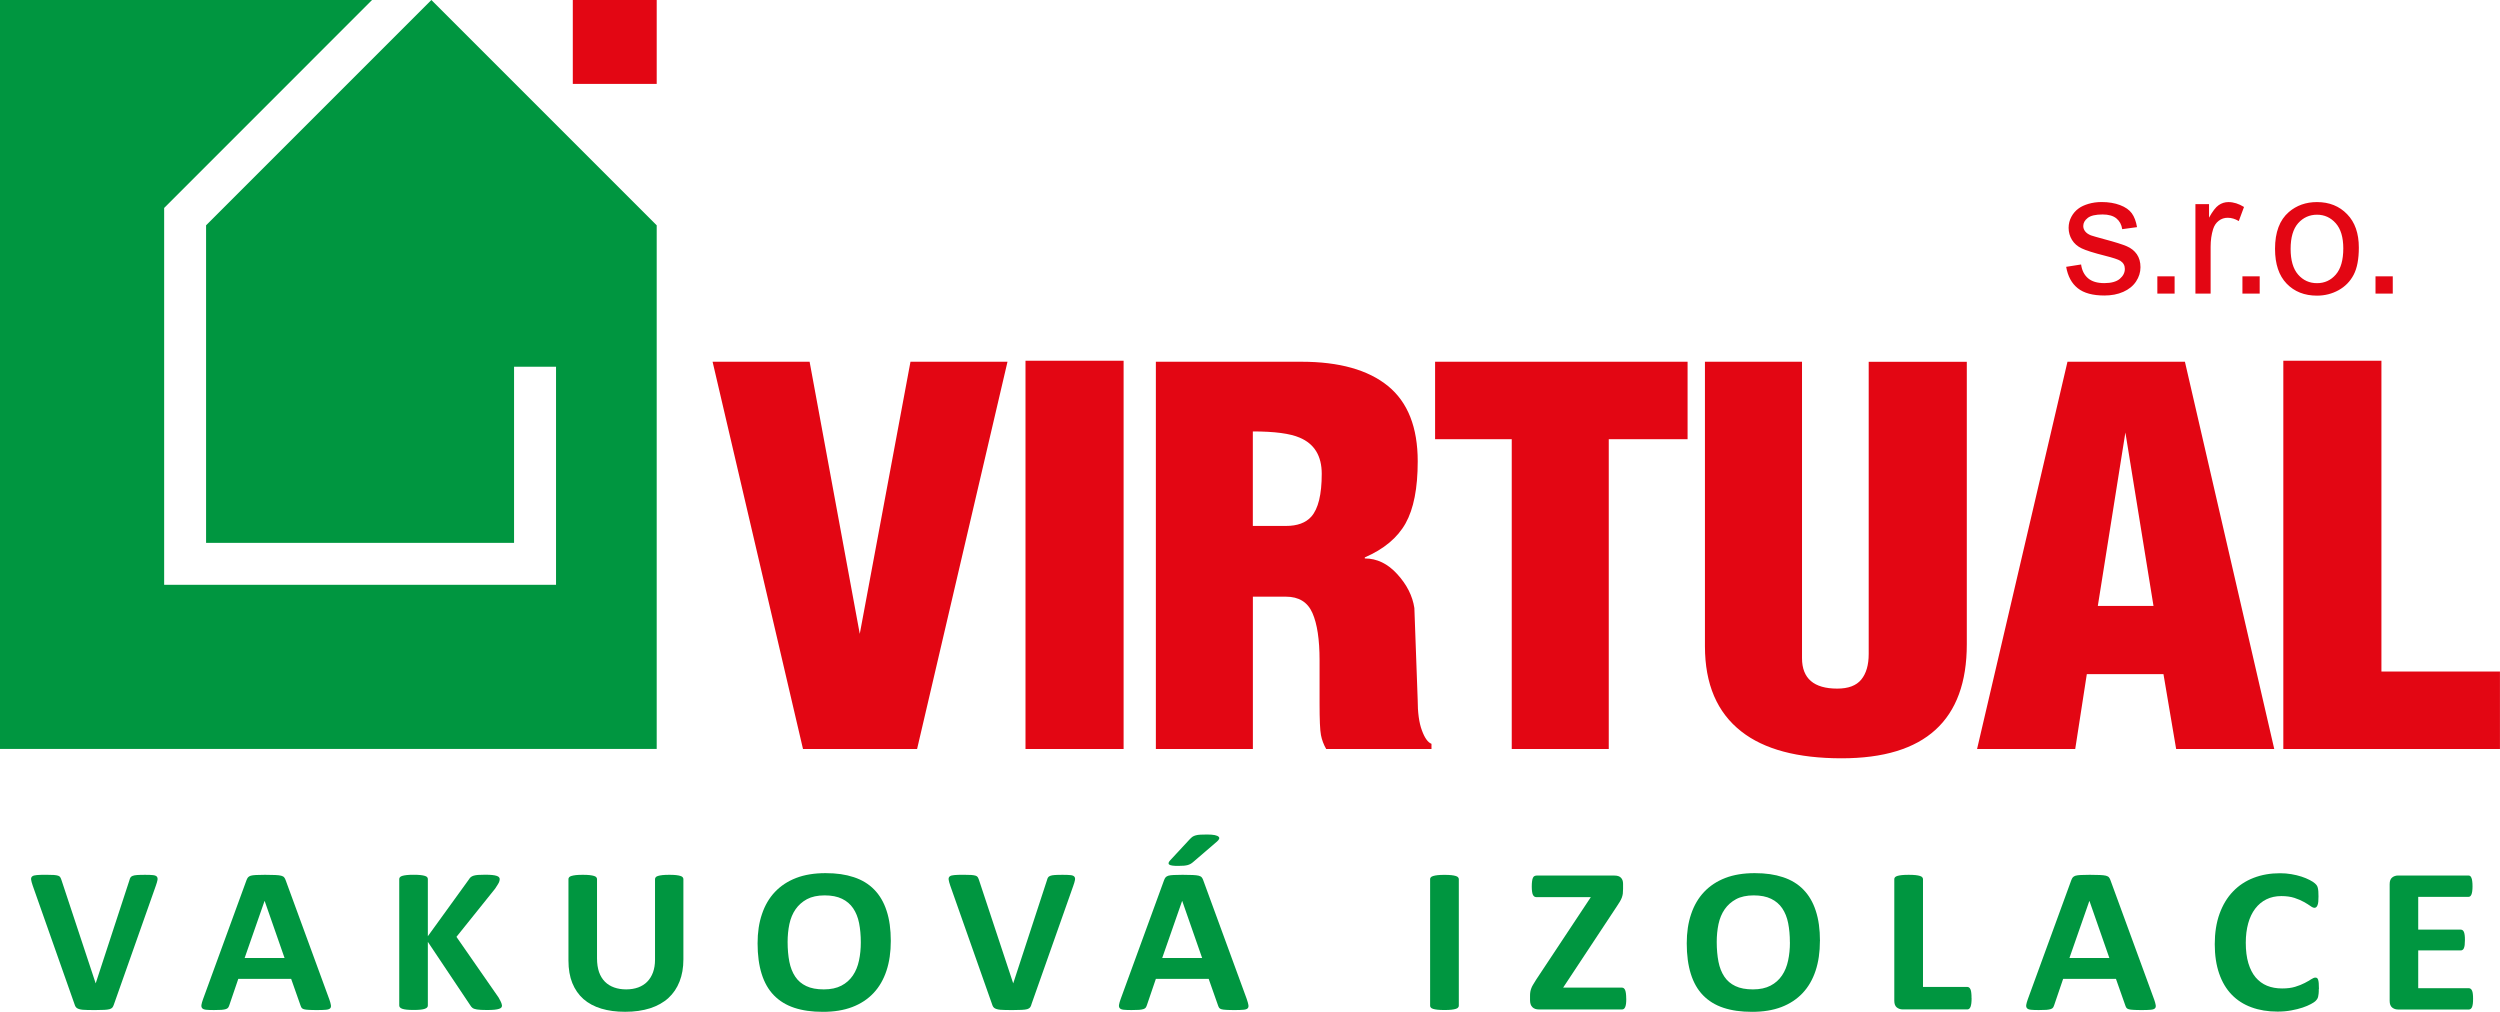 <?xml version="1.0" encoding="UTF-8"?><svg id="Vrstva_2" xmlns="http://www.w3.org/2000/svg" viewBox="0 0 506.85 205.13"><defs><style>.cls-1,.cls-2{fill:#009640;}.cls-3,.cls-4{fill:#e30613;}.cls-4,.cls-2{fill-rule:evenodd;}</style></defs><g id="Vrstva_1-2"><path class="cls-4" d="M462.92,151.85V73.13h19.89v63.02h24.03v15.7h-43.92m-37.61-29h11.29l-5.7-35.17-5.59,35.17Zm-24.48,29l18.33-78.51h23.81l18.11,78.51h-19.89l-2.57-15.18h-15.54l-2.35,15.18h-19.89Zm-55.16-78.51h19.67v60.09c0,4.12,2.39,6.18,7.15,6.18,2.24,0,3.86-.61,4.86-1.83,1-1.22,1.51-2.95,1.51-5.18v-59.25h19.89v57.26c0,15.42-8.46,23.13-25.37,23.13-8.94,0-15.72-1.81-20.34-5.44-4.92-3.84-7.38-9.6-7.38-17.27v-57.68Zm-39.18,78.51v-62.81h-15.54v-15.7h51.19v15.7h-15.98v62.81h-19.67Zm-52.48-45.22h6.7c2.31,0,4.02-.63,5.14-1.88,1.42-1.6,2.12-4.5,2.12-8.69,0-3.63-1.49-6.07-4.47-7.33-1.94-.84-5.1-1.26-9.5-1.26v19.16Zm-19.67,45.22V73.34h29.51c7.67,0,13.52,1.64,17.55,4.92,4.02,3.28,6.03,8.37,6.03,15.28,0,5.44-.82,9.63-2.46,12.56-1.64,2.93-4.4,5.23-8.27,6.91v.21c2.46,0,4.66,1.06,6.59,3.19,1.94,2.13,3.09,4.41,3.46,6.86l.67,18.53c0,2.65,.28,4.75,.86,6.28,.56,1.54,1.21,2.44,1.94,2.72v1.05h-21.35c-.52-.91-.87-1.85-1.06-2.83-.19-.98-.28-3.1-.28-6.38v-8.79c0-4.19-.48-7.38-1.45-9.58-.97-2.2-2.76-3.3-5.37-3.3h-6.7v30.88h-19.67Zm-6.54,0h-19.89V73.13h19.89v78.72Zm-65,0l-18.33-78.51h19.67l10.17,55.17,10.28-55.17h19.67l-18.33,78.51h-23.13Z"/><path class="cls-4" d="M485.11,59.52h-3.5v-3.5h3.5v3.5Zm-20.71-9.07c0,2.33,.51,4.06,1.52,5.22,1.01,1.16,2.29,1.74,3.83,1.74s2.8-.58,3.81-1.74c1.01-1.16,1.52-2.93,1.52-5.31,0-2.25-.51-3.95-1.53-5.1-1.02-1.15-2.29-1.73-3.8-1.73s-2.81,.58-3.83,1.73c-1.01,1.15-1.52,2.89-1.52,5.21Zm-3.16,0c0-3.36,.93-5.85,2.8-7.46,1.56-1.34,3.46-2.02,5.7-2.02,2.5,0,4.54,.82,6.12,2.46,1.59,1.63,2.37,3.89,2.37,6.77,0,2.34-.35,4.17-1.05,5.51-.7,1.34-1.72,2.38-3.05,3.12-1.34,.74-2.8,1.11-4.38,1.11-2.54,0-4.59-.81-6.16-2.44-1.57-1.63-2.35-3.97-2.35-7.04Zm-3.11,9.07h-3.5v-3.5h3.5v3.5Zm-13.03,0v-18.14h2.76v2.75c.71-1.28,1.36-2.13,1.96-2.54,.59-.41,1.25-.62,1.97-.62,1.04,0,2.09,.33,3.16,.99l-1.06,2.86c-.75-.45-1.5-.67-2.25-.67-.68,0-1.28,.2-1.81,.61-.54,.41-.91,.97-1.14,1.68-.34,1.09-.51,2.29-.51,3.59v9.5h-3.07Zm-4.22,0h-3.5v-3.5h3.5v3.5Zm-22-5.42l3.04-.48c.17,1.22,.65,2.15,1.43,2.81,.77,.65,1.87,.97,3.27,.97s2.46-.29,3.14-.86c.68-.58,1.03-1.25,1.03-2.02,0-.7-.3-1.24-.91-1.64-.42-.27-1.47-.62-3.14-1.04-2.25-.57-3.82-1.06-4.69-1.48-.87-.41-1.53-.99-1.98-1.73-.45-.74-.68-1.55-.68-2.43,0-.81,.19-1.56,.56-2.25,.37-.69,.87-1.27,1.51-1.72,.48-.35,1.13-.65,1.95-.9,.83-.24,1.71-.37,2.66-.37,1.42,0,2.67,.21,3.75,.62,1.08,.41,1.87,.96,2.38,1.66,.51,.7,.86,1.64,1.06,2.81l-3,.41c-.14-.93-.54-1.66-1.19-2.19-.65-.52-1.58-.79-2.78-.79-1.41,0-2.42,.23-3.02,.7-.61,.47-.91,1.02-.91,1.64,0,.4,.13,.76,.38,1.08,.25,.33,.64,.6,1.18,.82,.31,.11,1.21,.37,2.72,.78,2.18,.58,3.69,1.06,4.55,1.43,.86,.37,1.54,.91,2.03,1.61,.49,.71,.74,1.58,.74,2.63s-.3,1.99-.9,2.9c-.6,.9-1.46,1.6-2.59,2.1-1.12,.5-2.4,.74-3.83,.74-2.36,0-4.16-.49-5.39-1.47-1.24-.98-2.02-2.43-2.36-4.36Z"/><path class="cls-1" d="M23.08,203.68c-.08,.24-.17,.43-.29,.58-.12,.14-.31,.26-.57,.34-.27,.07-.62,.12-1.08,.14-.46,.02-1.05,.04-1.78,.04-.59,0-1.09,0-1.51-.01-.42,0-.78-.02-1.07-.05-.29-.03-.53-.07-.71-.13-.19-.06-.34-.12-.47-.21-.12-.09-.22-.19-.29-.31-.07-.11-.13-.26-.19-.45l-8.49-24.08c-.17-.5-.28-.9-.32-1.2-.04-.29,.04-.52,.22-.66,.18-.15,.5-.24,.94-.27,.44-.04,1.05-.06,1.85-.06,.68,0,1.2,.01,1.59,.04,.38,.03,.67,.08,.88,.15,.2,.07,.35,.17,.43,.32,.08,.14,.16,.31,.23,.52l6.94,20.96h.02l6.82-20.85c.06-.24,.13-.43,.22-.58,.09-.14,.24-.27,.45-.34,.21-.09,.52-.14,.92-.17,.39-.03,.94-.04,1.62-.04s1.2,.02,1.58,.06c.38,.04,.63,.14,.78,.31,.13,.16,.18,.39,.13,.68-.05,.29-.17,.69-.34,1.17l-8.51,24.1"/><path class="cls-1" d="M53.65,182.67h-.02l-4.03,11.55h8.09l-4.03-11.55m13.1,19.92c.17,.5,.29,.9,.33,1.2,.04,.29-.01,.52-.18,.66-.16,.15-.44,.24-.86,.27-.41,.04-.98,.06-1.7,.06s-1.33-.01-1.75-.04c-.41-.02-.74-.06-.96-.12-.22-.07-.38-.15-.47-.27-.08-.11-.16-.26-.22-.44l-1.92-5.45h-10.72l-1.81,5.31c-.06,.19-.14,.36-.23,.5-.09,.13-.25,.24-.46,.31-.21,.07-.52,.13-.9,.16-.39,.03-.9,.04-1.53,.04-.68,0-1.2-.02-1.59-.06-.38-.04-.65-.14-.79-.31-.15-.16-.2-.39-.16-.68,.04-.29,.16-.69,.33-1.17l8.8-24.1c.09-.24,.19-.43,.31-.58,.12-.14,.31-.26,.56-.34,.26-.07,.61-.12,1.07-.14,.45-.02,1.06-.04,1.81-.04,.86,0,1.56,.01,2.08,.04,.51,.02,.91,.07,1.2,.14,.29,.08,.5,.19,.62,.35,.13,.15,.23,.36,.32,.63l8.82,24.08Z"/><path class="cls-1" d="M101.78,203.83c0,.15-.04,.29-.12,.41-.08,.11-.24,.21-.47,.29-.23,.08-.54,.14-.94,.18-.39,.04-.9,.06-1.5,.06-.96,0-1.64-.04-2.06-.11-.41-.07-.71-.17-.9-.32-.18-.14-.32-.31-.43-.5l-8.62-12.89v12.89c0,.15-.04,.29-.13,.39-.09,.11-.24,.21-.47,.29-.22,.08-.51,.14-.88,.18-.37,.04-.84,.06-1.41,.06s-1.02-.02-1.4-.06c-.38-.04-.68-.1-.9-.18-.22-.08-.38-.17-.47-.29-.1-.11-.14-.24-.14-.39v-25.6c0-.15,.04-.29,.14-.39,.1-.12,.26-.21,.47-.27,.22-.07,.52-.13,.9-.17,.38-.04,.84-.06,1.4-.06s1.04,.02,1.41,.06c.37,.04,.66,.1,.88,.17,.23,.06,.38,.16,.47,.27,.09,.11,.13,.24,.13,.39v11.57l8.35-11.55c.1-.18,.23-.33,.38-.45,.14-.11,.34-.21,.57-.28,.23-.07,.53-.12,.9-.15,.37-.03,.83-.04,1.41-.04s1.07,.02,1.45,.06c.38,.04,.68,.1,.91,.18,.23,.08,.39,.17,.47,.29,.09,.11,.13,.24,.13,.37,0,.24-.07,.49-.19,.74-.14,.25-.38,.65-.75,1.2l-7.83,9.76,8.53,12.28c.32,.57,.52,.95,.58,1.15,.07,.19,.1,.34,.1,.45"/><path class="cls-1" d="M138.55,194.53c0,1.66-.26,3.15-.78,4.47-.51,1.31-1.27,2.43-2.26,3.34-1,.91-2.24,1.6-3.71,2.08-1.47,.47-3.16,.71-5.06,.71-1.8,0-3.41-.21-4.83-.64-1.43-.43-2.63-1.08-3.62-1.94-.98-.87-1.73-1.95-2.26-3.25-.52-1.29-.78-2.81-.78-4.54v-16.53c0-.14,.04-.26,.14-.37,.08-.11,.24-.21,.47-.27,.23-.07,.53-.13,.89-.17,.37-.04,.84-.06,1.41-.06s1.02,.02,1.38,.06c.37,.04,.66,.1,.89,.17,.22,.06,.38,.16,.47,.27,.09,.11,.14,.24,.14,.37v16.05c0,1.08,.14,2.01,.41,2.8,.28,.79,.69,1.45,1.2,1.96,.52,.52,1.14,.9,1.87,1.16,.73,.26,1.54,.39,2.44,.39s1.72-.14,2.44-.4c.72-.27,1.33-.65,1.83-1.17,.5-.51,.89-1.14,1.16-1.88,.27-.75,.41-1.6,.41-2.55v-16.36c0-.14,.05-.26,.14-.37,.08-.11,.24-.21,.46-.27,.23-.07,.52-.13,.9-.17,.38-.04,.84-.06,1.4-.06s1.02,.02,1.38,.06c.36,.04,.65,.1,.87,.17,.22,.06,.38,.16,.46,.27,.09,.11,.14,.24,.14,.37v16.3"/><path class="cls-1" d="M174.52,191.05c0-1.43-.12-2.73-.35-3.9-.23-1.17-.64-2.17-1.2-3-.56-.83-1.32-1.48-2.26-1.93-.94-.46-2.11-.69-3.53-.69s-2.62,.26-3.58,.77c-.95,.52-1.72,1.2-2.31,2.05-.59,.85-1,1.85-1.25,2.99-.24,1.15-.36,2.35-.36,3.63,0,1.48,.12,2.82,.35,4,.23,1.18,.63,2.19,1.19,3.03,.56,.84,1.31,1.48,2.25,1.92,.94,.45,2.12,.67,3.55,.67s2.61-.26,3.57-.76c.96-.5,1.73-1.19,2.32-2.06,.59-.87,1-1.88,1.24-3.03,.25-1.15,.37-2.39,.37-3.68m6.08-.29c0,2.25-.29,4.26-.88,6.04-.59,1.78-1.46,3.29-2.63,4.53-1.16,1.23-2.6,2.18-4.31,2.83-1.71,.65-3.69,.97-5.94,.97s-4.15-.27-5.81-.82c-1.65-.55-3.03-1.4-4.13-2.53-1.11-1.14-1.93-2.58-2.48-4.33-.55-1.75-.83-3.82-.83-6.21,0-2.2,.29-4.18,.89-5.93,.59-1.76,1.46-3.25,2.62-4.48,1.16-1.23,2.6-2.18,4.31-2.84,1.71-.66,3.7-.98,5.96-.98s4.07,.27,5.73,.82c1.65,.54,3.03,1.38,4.14,2.52,1.11,1.14,1.95,2.56,2.51,4.3,.57,1.73,.85,3.76,.85,6.12Z"/><path class="cls-1" d="M209.11,203.68c-.08,.24-.17,.43-.29,.58-.12,.14-.31,.26-.57,.34-.27,.07-.62,.12-1.08,.14-.46,.02-1.05,.04-1.78,.04-.59,0-1.09,0-1.51-.01-.42,0-.77-.02-1.07-.05-.29-.03-.53-.07-.72-.13-.19-.06-.34-.12-.47-.21-.12-.09-.22-.19-.29-.31-.07-.11-.13-.26-.19-.45l-8.49-24.08c-.17-.5-.28-.9-.32-1.2-.04-.29,.04-.52,.22-.66,.18-.15,.5-.24,.94-.27,.44-.04,1.05-.06,1.85-.06,.68,0,1.2,.01,1.59,.04,.38,.03,.67,.08,.88,.15,.2,.07,.35,.17,.43,.32,.08,.14,.16,.31,.23,.52l6.94,20.96h.02l6.82-20.85c.06-.24,.13-.43,.22-.58,.09-.14,.24-.27,.45-.34,.21-.09,.52-.14,.92-.17,.39-.03,.94-.04,1.62-.04s1.2,.02,1.58,.06c.38,.04,.63,.14,.77,.31,.14,.16,.18,.39,.13,.68-.05,.29-.17,.69-.34,1.17l-8.51,24.1"/><path class="cls-1" d="M241.2,170.16c.2-.21,.38-.38,.56-.51,.18-.12,.41-.22,.66-.29,.26-.07,.56-.12,.93-.14,.37-.02,.83-.03,1.37-.03,.68,0,1.2,.04,1.57,.12,.38,.09,.63,.19,.77,.33,.14,.13,.17,.28,.1,.45-.08,.17-.21,.34-.42,.52l-4.89,4.2c-.15,.12-.3,.24-.45,.32-.16,.09-.34,.17-.56,.24-.22,.06-.48,.11-.79,.14-.31,.02-.69,.04-1.15,.04-.5,0-.9-.01-1.2-.06-.3-.04-.52-.11-.64-.2-.13-.09-.17-.21-.14-.35,.03-.14,.13-.3,.31-.5l3.97-4.28m-1.52,12.51h-.02l-4.03,11.55h8.09l-4.03-11.55Zm13.1,19.92c.17,.5,.29,.9,.33,1.2,.04,.29-.02,.52-.18,.66-.16,.15-.44,.24-.86,.27-.41,.04-.98,.06-1.7,.06s-1.33-.01-1.75-.04c-.41-.02-.74-.06-.96-.12-.22-.07-.38-.15-.47-.27-.08-.11-.16-.26-.22-.44l-1.92-5.45h-10.71l-1.81,5.31c-.06,.19-.14,.36-.23,.5-.09,.13-.25,.24-.46,.31-.21,.07-.52,.13-.9,.16-.39,.03-.9,.04-1.53,.04-.68,0-1.2-.02-1.59-.06-.38-.04-.65-.14-.79-.31-.15-.16-.2-.39-.16-.68,.04-.29,.16-.69,.33-1.17l8.8-24.1c.09-.24,.19-.43,.31-.58,.12-.14,.31-.26,.56-.34,.26-.07,.61-.12,1.07-.14,.45-.02,1.06-.04,1.81-.04,.87,0,1.56,.01,2.08,.04,.51,.02,.91,.07,1.2,.14,.29,.08,.5,.19,.62,.35,.13,.15,.23,.36,.32,.63l8.82,24.08Z"/><path class="cls-1" d="M295.76,203.9c0,.14-.05,.27-.15,.37-.09,.12-.25,.21-.47,.27-.22,.07-.51,.13-.88,.17-.37,.04-.83,.06-1.41,.06s-1.02-.02-1.4-.06c-.38-.04-.68-.1-.9-.17-.22-.06-.38-.16-.47-.27-.1-.11-.14-.24-.14-.37v-25.66c0-.14,.04-.26,.14-.37,.1-.11,.26-.21,.49-.27,.23-.07,.52-.13,.89-.17,.37-.04,.83-.06,1.39-.06s1.04,.02,1.41,.06c.37,.04,.66,.1,.88,.17,.23,.06,.38,.16,.47,.27,.1,.11,.15,.24,.15,.37v25.66"/><path class="cls-1" d="M329.71,202.47c0,.41-.01,.75-.05,1.03-.04,.28-.09,.51-.17,.68-.08,.17-.17,.3-.28,.37-.11,.07-.23,.11-.36,.11h-16.82c-.59,0-1.05-.16-1.36-.48-.32-.32-.47-.79-.47-1.41v-.92c0-.28,.02-.53,.06-.77,.04-.23,.1-.46,.19-.7,.08-.24,.21-.49,.38-.77,.17-.28,.38-.62,.62-1.01l11.07-16.71h-10.98c-.17,0-.32-.04-.45-.11-.13-.08-.22-.2-.31-.37-.08-.17-.14-.39-.17-.67-.04-.28-.06-.62-.06-1,0-.42,.02-.77,.06-1.06,.03-.29,.09-.52,.17-.7,.08-.18,.18-.3,.31-.36,.13-.07,.28-.11,.45-.11h15.76c.6,0,1.05,.14,1.33,.44,.29,.29,.43,.7,.43,1.23v1.03c0,.38-.02,.7-.05,.98-.04,.27-.11,.54-.2,.79-.1,.26-.23,.53-.39,.8-.16,.27-.37,.59-.62,.97l-10.89,16.48h11.93c.28,0,.49,.16,.64,.5,.14,.34,.22,.92,.22,1.74"/><path class="cls-1" d="M362.88,191.05c0-1.43-.12-2.73-.35-3.9-.23-1.17-.64-2.17-1.2-3-.56-.83-1.32-1.48-2.26-1.93-.94-.46-2.12-.69-3.53-.69s-2.62,.26-3.57,.77c-.95,.52-1.72,1.2-2.31,2.05-.59,.85-1,1.85-1.25,2.99-.24,1.15-.36,2.35-.36,3.63,0,1.48,.12,2.82,.35,4,.23,1.18,.63,2.19,1.19,3.03,.56,.84,1.31,1.48,2.25,1.92,.94,.45,2.12,.67,3.55,.67s2.61-.26,3.57-.76c.96-.5,1.73-1.19,2.32-2.06,.59-.87,1-1.88,1.24-3.03,.25-1.15,.37-2.39,.37-3.68m6.08-.29c0,2.25-.29,4.26-.88,6.04-.59,1.78-1.46,3.29-2.63,4.53-1.16,1.23-2.6,2.18-4.3,2.83-1.71,.65-3.69,.97-5.94,.97s-4.15-.27-5.81-.82c-1.66-.55-3.03-1.4-4.13-2.53-1.11-1.14-1.93-2.58-2.48-4.33-.55-1.75-.83-3.82-.83-6.21,0-2.2,.29-4.18,.89-5.93,.59-1.76,1.46-3.25,2.62-4.48,1.16-1.23,2.6-2.18,4.31-2.84,1.71-.66,3.7-.98,5.96-.98s4.07,.27,5.73,.82c1.65,.54,3.03,1.38,4.14,2.52,1.11,1.14,1.95,2.56,2.51,4.3,.57,1.73,.85,3.76,.85,6.12Z"/><path class="cls-1" d="M399.72,202.34c0,.42-.01,.77-.05,1.06-.04,.29-.09,.52-.16,.71-.08,.19-.17,.33-.28,.41-.1,.09-.24,.13-.38,.13h-13.07c-.49,0-.89-.14-1.23-.41-.33-.27-.5-.72-.5-1.33v-24.68c0-.14,.04-.26,.14-.37,.1-.11,.26-.21,.47-.27,.22-.07,.52-.13,.9-.17,.38-.04,.84-.06,1.4-.06s1.04,.02,1.41,.06c.37,.04,.66,.1,.88,.17,.23,.06,.38,.16,.47,.27,.1,.11,.15,.24,.15,.37v21.86h8.97c.14,0,.28,.04,.38,.12,.11,.08,.2,.21,.28,.38,.08,.18,.13,.41,.16,.7,.04,.29,.05,.64,.05,1.06"/><path class="cls-1" d="M423.61,182.67h-.02l-4.03,11.55h8.09l-4.03-11.55m13.1,19.92c.17,.5,.29,.9,.33,1.2,.04,.29-.01,.52-.18,.66-.16,.15-.44,.24-.86,.27-.41,.04-.98,.06-1.7,.06s-1.33-.01-1.75-.04c-.41-.02-.74-.06-.96-.12-.22-.07-.38-.15-.47-.27-.08-.11-.16-.26-.22-.44l-1.92-5.45h-10.71l-1.81,5.31c-.06,.19-.14,.36-.23,.5-.09,.13-.25,.24-.46,.31-.21,.07-.52,.13-.9,.16-.39,.03-.9,.04-1.54,.04-.68,0-1.2-.02-1.59-.06-.38-.04-.65-.14-.79-.31-.15-.16-.2-.39-.16-.68,.04-.29,.16-.69,.33-1.17l8.8-24.1c.09-.24,.19-.43,.31-.58,.12-.14,.31-.26,.56-.34,.26-.07,.61-.12,1.07-.14,.45-.02,1.06-.04,1.81-.04,.87,0,1.56,.01,2.08,.04,.51,.02,.91,.07,1.2,.14,.29,.08,.5,.19,.62,.35,.13,.15,.23,.36,.32,.63l8.82,24.08Z"/><path class="cls-1" d="M470.11,200.54c0,.35,0,.64-.03,.89-.02,.24-.06,.46-.1,.63-.04,.18-.11,.33-.18,.45-.08,.13-.19,.27-.35,.43-.16,.17-.47,.37-.93,.62-.47,.25-1.03,.5-1.7,.72s-1.43,.42-2.29,.57c-.86,.16-1.78,.24-2.78,.24-1.96,0-3.72-.29-5.29-.87-1.57-.57-2.91-1.43-4.01-2.57-1.11-1.15-1.95-2.57-2.54-4.28-.59-1.71-.89-3.69-.89-5.96s.32-4.36,.97-6.15c.65-1.79,1.55-3.3,2.72-4.51,1.16-1.22,2.55-2.14,4.18-2.77,1.62-.63,3.41-.94,5.37-.94,.8,0,1.56,.06,2.29,.19,.74,.12,1.41,.29,2.04,.49,.62,.2,1.19,.44,1.69,.7,.5,.26,.85,.49,1.05,.68,.2,.19,.34,.34,.41,.47,.08,.13,.14,.29,.18,.48,.05,.2,.08,.43,.1,.7,.02,.26,.03,.59,.03,.99,0,.42-.02,.77-.04,1.07-.03,.29-.08,.53-.16,.72-.08,.18-.16,.32-.26,.39-.11,.09-.22,.13-.35,.13-.22,0-.5-.12-.83-.37-.34-.24-.78-.52-1.32-.82-.53-.3-1.17-.57-1.91-.82-.75-.24-1.63-.37-2.66-.37-1.13,0-2.14,.22-3.03,.66-.9,.44-1.65,1.08-2.27,1.89-.62,.82-1.1,1.81-1.42,2.97-.32,1.17-.49,2.47-.49,3.93,0,1.6,.17,2.98,.52,4.15,.35,1.17,.84,2.13,1.48,2.89,.64,.75,1.41,1.32,2.31,1.69,.9,.37,1.93,.55,3.05,.55,1.03,0,1.92-.11,2.66-.34,.75-.23,1.4-.49,1.93-.77,.54-.28,.98-.53,1.32-.76,.35-.22,.61-.33,.81-.33,.14,0,.26,.02,.35,.08,.09,.06,.17,.17,.23,.34,.06,.17,.1,.4,.13,.7,.03,.3,.04,.7,.04,1.21"/><path class="cls-1" d="M501.39,202.49c0,.41-.01,.75-.05,1.02-.04,.27-.09,.49-.16,.67-.08,.17-.17,.29-.28,.37-.11,.08-.23,.12-.36,.12h-14.33c-.49,0-.9-.14-1.23-.41-.33-.27-.5-.72-.5-1.33v-23.69c0-.62,.17-1.06,.5-1.33,.33-.27,.74-.41,1.23-.41h14.24c.14,0,.25,.03,.35,.11,.11,.06,.19,.19,.26,.37,.08,.17,.13,.4,.16,.67,.04,.27,.06,.62,.06,1.04,0,.39-.02,.72-.06,1-.04,.27-.09,.5-.16,.66-.07,.17-.16,.29-.26,.37-.11,.08-.22,.11-.35,.11h-10.18v6.64h8.62c.13,0,.25,.04,.37,.11,.11,.08,.2,.2,.27,.36,.07,.17,.13,.38,.16,.65,.04,.27,.05,.6,.05,1s-.02,.74-.05,1.01c-.04,.26-.09,.48-.16,.64-.08,.17-.17,.28-.27,.34-.11,.07-.23,.11-.37,.11h-8.62v7.66h10.27c.13,0,.26,.04,.36,.12,.11,.07,.2,.19,.28,.37,.08,.17,.13,.39,.16,.66,.04,.27,.05,.62,.05,1.02"/><polyline class="cls-2" points="0 0 75.43 0 33.28 42.16 33.28 118.56 112.73 118.56 112.73 74.35 104.22 74.35 104.22 110.06 41.78 110.06 41.78 45.68 87.46 0 133.14 45.68 133.14 151.84 0 151.84 0 0"/><rect class="cls-3" x="116.13" width="17.01" height="17.01"/></g></svg>